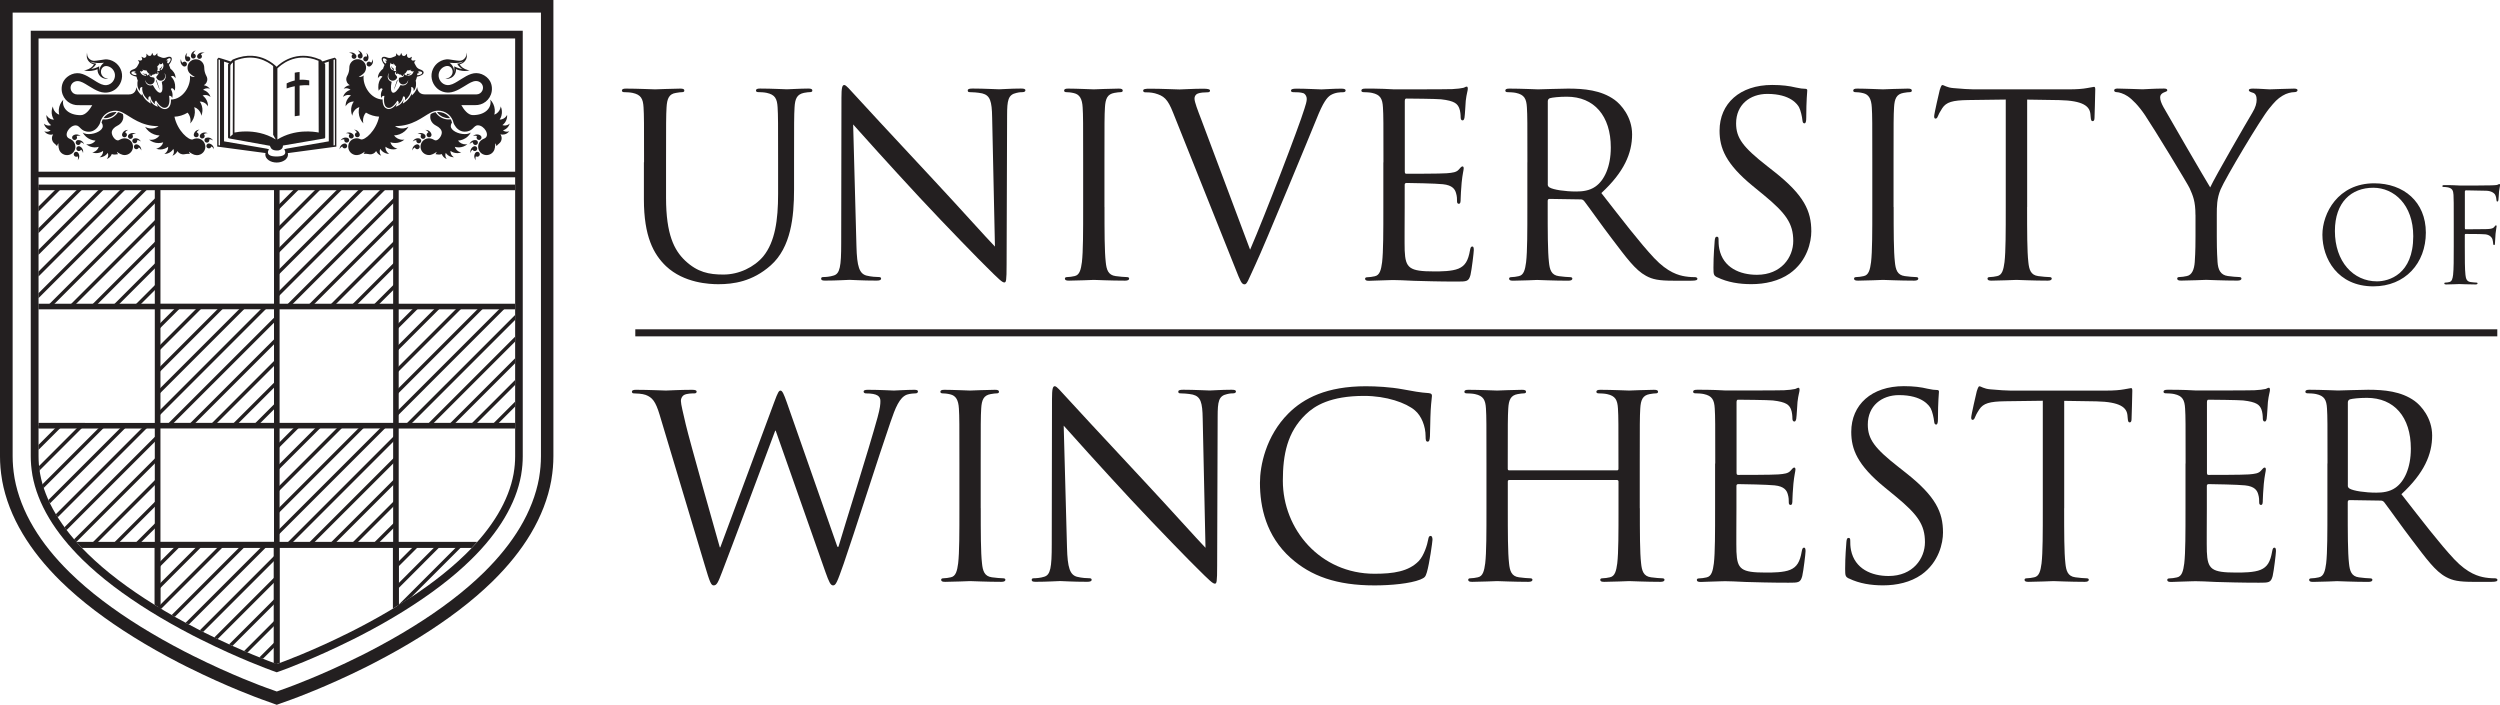 <?xml version="1.0" encoding="UTF-8"?>
<svg id="Layer_1" data-name="Layer 1" xmlns="http://www.w3.org/2000/svg" viewBox="0 0 500 140.98">
  <defs>
    <style>
      .cls-1 {
        fill: #231f20;
      }
    </style>
  </defs>
  <g>
    <g>
      <path class="cls-1" d="m474.84,36.66c5.91,0,10.33,3.73,10.33,9.86s-4.15,10.75-10.49,10.75c-7.2,0-10.2-5.6-10.2-10.33,0-4.26,3.1-10.28,10.36-10.28Zm.55,19.61c2.37,0,7.26-1.37,7.26-9.02,0-6.31-3.84-9.7-7.99-9.7-4.39,0-7.68,2.89-7.68,8.65,0,6.13,3.68,10.07,8.41,10.07Z"/>
      <path class="cls-1" d="m490.75,44.65c0-4.1,0-4.84-.05-5.68-.05-.89-.26-1.31-1.13-1.5-.21-.05-.66-.08-.89-.08-.11,0-.21-.05-.21-.16,0-.16.13-.21.42-.21.6,0,1.31,0,1.89.03l1.08.05c.53.03,5.86,0,6.47-.03.5-.03.92-.03,1.16-.11.16-.05.26-.16.37-.16s.16.11.16.24c0,.18-.13.5-.21,1.24-.03.26-.08,1.42-.13,1.74-.03.13-.08.29-.21.29s-.18-.13-.18-.32c0-.21-.08-.66-.24-1-.16-.34-.76-.81-1.79-.84l-4.05-.08c-.16,0-.24.08-.24.29v7.26c0,.16.03.24.18.24l3.36-.03c.45,0,.81,0,1.18-.03.63-.05.97-.13,1.21-.47.11-.13.18-.26.29-.26s.13.08.13.21c0,.16-.13.6-.21,1.47-.05.53-.11,1.58-.11,1.76,0,.24,0,.5-.18.5-.13,0-.18-.11-.18-.24-.03-.26-.05-.63-.16-.95-.13-.37-.55-.84-1.37-.95-.66-.08-3.52-.08-3.97-.08-.13,0-.18.05-.18.24v2.23c0,2.52,0,4.6.13,5.7.08.76.24,1.34,1.03,1.45.37.05.95.11,1.18.11.16,0,.21.08.21.16,0,.13-.13.21-.42.21-1.45,0-3.1-.08-3.23-.08s-1.79.08-2.58.08c-.29,0-.42-.05-.42-.21,0-.08.05-.16.21-.16.24,0,.55-.05.79-.11.53-.11.66-.68.76-1.45.13-1.1.13-3.18.13-5.7v-4.63Z"/>
    </g>
    <rect class="cls-1" x="127.06" y="65.86" width="372.4" height="1.41"/>
  </g>
  <g>
    <g>
      <g>
        <polygon class="cls-1" points="7.69 37.48 7.69 37.98 8.18 37.48 7.69 37.48"/>
        <polygon class="cls-1" points="11.52 37.48 7.69 41.32 7.69 42.31 12.52 37.48 11.52 37.48"/>
        <polygon class="cls-1" points="15.86 37.48 7.69 45.65 7.69 46.64 16.85 37.48 15.86 37.48"/>
        <polygon class="cls-1" points="20.19 37.48 7.69 49.99 7.69 50.98 21.18 37.48 20.19 37.48"/>
        <polygon class="cls-1" points="24.53 37.48 7.69 54.32 7.69 55.31 25.52 37.48 24.53 37.48"/>
        <polygon class="cls-1" points="28.86 37.48 7.69 58.65 7.69 59.64 29.85 37.48 28.86 37.48"/>
        <polygon class="cls-1" points="31.52 39.15 9.36 61.31 10.35 61.31 31.52 40.14 31.52 39.15"/>
        <polygon class="cls-1" points="31.52 43.49 13.69 61.31 14.68 61.31 31.52 44.48 31.52 43.49"/>
        <polygon class="cls-1" points="31.52 47.82 18.03 61.31 19.02 61.31 31.52 48.81 31.52 47.82"/>
        <polygon class="cls-1" points="31.52 52.15 22.36 61.31 23.35 61.31 31.52 53.14 31.52 52.15"/>
        <polygon class="cls-1" points="31.52 56.49 26.69 61.31 27.68 61.31 31.52 57.48 31.52 56.49"/>
        <polygon class="cls-1" points="31.52 60.82 31.03 61.31 31.52 61.31 31.52 60.82"/>
      </g>
      <g>
        <polygon class="cls-1" points="55.36 37.48 55.36 37.98 55.85 37.48 55.36 37.48"/>
        <polygon class="cls-1" points="59.19 37.48 55.36 41.32 55.36 42.31 60.19 37.48 59.19 37.48"/>
        <polygon class="cls-1" points="63.53 37.48 55.36 45.65 55.36 46.64 64.52 37.48 63.53 37.48"/>
        <polygon class="cls-1" points="67.86 37.48 55.36 49.99 55.36 50.98 68.85 37.48 67.86 37.48"/>
        <polygon class="cls-1" points="72.2 37.48 55.36 54.32 55.36 55.31 73.19 37.48 72.2 37.48"/>
        <polygon class="cls-1" points="76.53 37.48 55.36 58.65 55.36 59.64 77.52 37.48 76.53 37.48"/>
        <polygon class="cls-1" points="79.19 39.15 57.03 61.31 58.02 61.31 79.19 40.14 79.19 39.15"/>
        <polygon class="cls-1" points="79.19 43.49 61.36 61.31 62.35 61.31 79.19 44.48 79.19 43.49"/>
        <polygon class="cls-1" points="79.19 47.82 65.69 61.31 66.69 61.31 79.19 48.81 79.19 47.82"/>
        <polygon class="cls-1" points="79.19 52.15 70.03 61.31 71.02 61.31 79.19 53.14 79.19 52.15"/>
        <polygon class="cls-1" points="79.19 56.49 74.36 61.31 75.35 61.31 79.19 57.48 79.19 56.49"/>
        <polygon class="cls-1" points="79.19 60.82 78.7 61.31 79.19 61.31 79.19 60.82"/>
      </g>
      <g>
        <g>
          <polygon class="cls-1" points="31.52 61.31 31.52 61.81 32.02 61.31 31.52 61.31"/>
          <polygon class="cls-1" points="35.36 61.31 31.52 65.15 31.52 66.14 36.35 61.31 35.36 61.31"/>
          <polygon class="cls-1" points="39.69 61.31 31.52 69.49 31.52 70.48 40.68 61.31 39.69 61.31"/>
          <polygon class="cls-1" points="44.03 61.31 31.52 73.82 31.52 74.81 45.02 61.31 44.03 61.31"/>
          <polygon class="cls-1" points="48.36 61.31 31.52 78.15 31.52 79.14 49.35 61.31 48.36 61.31"/>
          <polygon class="cls-1" points="52.69 61.31 31.52 82.49 31.52 83.48 53.68 61.31 52.69 61.31"/>
          <polygon class="cls-1" points="55.36 62.99 33.19 85.15 34.18 85.15 55.36 63.98 55.36 62.99"/>
          <polygon class="cls-1" points="55.36 67.32 37.53 85.15 38.52 85.15 55.36 68.31 55.36 67.32"/>
          <polygon class="cls-1" points="55.36 71.65 41.86 85.15 42.85 85.15 55.36 72.64 55.36 71.65"/>
          <polygon class="cls-1" points="55.36 75.99 46.19 85.15 47.18 85.15 55.36 76.98 55.36 75.99"/>
          <polygon class="cls-1" points="55.36 80.32 50.53 85.15 51.52 85.15 55.36 81.31 55.36 80.32"/>
          <polygon class="cls-1" points="55.36 84.65 54.86 85.15 55.36 85.15 55.36 84.65"/>
        </g>
        <g>
          <polygon class="cls-1" points="79.19 61.31 79.19 61.81 79.69 61.31 79.19 61.31"/>
          <polygon class="cls-1" points="83.03 61.31 79.19 65.15 79.19 66.14 84.02 61.31 83.03 61.31"/>
          <polygon class="cls-1" points="87.36 61.31 79.19 69.49 79.19 70.48 88.35 61.31 87.36 61.31"/>
          <polygon class="cls-1" points="91.7 61.31 79.19 73.82 79.19 74.81 92.69 61.31 91.7 61.31"/>
          <polygon class="cls-1" points="96.03 61.31 79.19 78.15 79.19 79.14 97.02 61.31 96.03 61.31"/>
          <polygon class="cls-1" points="100.36 61.31 79.19 82.49 79.19 83.48 101.35 61.31 100.36 61.31"/>
          <polygon class="cls-1" points="103.03 62.99 80.86 85.15 81.85 85.15 103.03 63.98 103.03 62.99"/>
          <polygon class="cls-1" points="103.03 67.32 85.2 85.15 86.19 85.15 103.03 68.31 103.03 67.32"/>
          <polygon class="cls-1" points="103.03 71.65 89.53 85.15 90.52 85.15 103.03 72.64 103.03 71.65"/>
          <polygon class="cls-1" points="103.03 75.99 93.86 85.15 94.85 85.15 103.03 76.98 103.03 75.99"/>
          <polygon class="cls-1" points="103.03 80.32 98.2 85.15 99.19 85.15 103.03 81.31 103.03 80.32"/>
          <polygon class="cls-1" points="103.03 84.65 102.53 85.15 103.03 85.15 103.03 84.65"/>
        </g>
      </g>
      <polygon class="cls-1" points="79.19 108.98 79.19 109.48 79.69 108.98 79.19 108.98"/>
      <polygon class="cls-1" points="83.03 108.98 79.19 112.82 79.19 113.81 84.02 108.98 83.03 108.98"/>
      <polygon class="cls-1" points="87.36 108.98 79.19 117.16 79.19 118.15 88.35 108.98 87.36 108.98"/>
      <rect class="cls-1" x="7.69" y="85.15" width="0" height=".5"/>
      <rect class="cls-1" x="7.69" y="88.99" width="0" height=".99"/>
      <path class="cls-1" d="m7.69,93.32v.99l.21-.21c-.04-.29-.08-.59-.11-.88l-.1.1Z"/>
      <path class="cls-1" d="m7.69,97.66v.99l1.04-1.04c-.08-.25-.16-.5-.23-.76l-.81.81Z"/>
      <path class="cls-1" d="m13.69,108.98h.99l.59-.59c-.16-.18-.31-.35-.46-.53l-1.12,1.12Z"/>
      <path class="cls-1" d="m31.52,121.49v.99l.7-.7c-.21-.12-.41-.25-.62-.37l-.08.08Z"/>
      <polygon class="cls-1" points="55 132.68 54.86 132.82 55.36 132.82 55.36 132.81 55.36 132.81 55 132.68"/>
      <path class="cls-1" d="m79.19,121.49v.99l3.07-3.07c-.89.58-1.8,1.16-2.73,1.74l-.34.34Z"/>
      <polygon class="cls-1" points="7.69 85.15 7.69 85.65 8.18 85.15 7.69 85.15"/>
      <polygon class="cls-1" points="11.52 85.15 7.69 88.99 7.69 89.98 12.52 85.15 11.52 85.15"/>
      <path class="cls-1" d="m15.86,85.15l-8.07,8.07c.03.29.07.59.11.88l8.95-8.95h-.99Z"/>
      <path class="cls-1" d="m20.19,85.15l-11.7,11.7c.07.25.15.5.23.76l12.45-12.45h-.99Z"/>
      <path class="cls-1" d="m24.53,85.15l-14.86,14.86c.1.22.21.45.32.67l15.53-15.53h-.99Z"/>
      <path class="cls-1" d="m28.86,85.15l-17.7,17.7c.12.2.25.41.38.61l18.31-18.31h-.99Z"/>
      <path class="cls-1" d="m31.52,86.82l-18.63,18.63c.14.19.28.38.42.57l18.21-18.21v-.99Z"/>
      <path class="cls-1" d="m31.52,91.15l-16.71,16.71c.15.18.31.35.46.53l16.25-16.25v-.99Z"/>
      <polygon class="cls-1" points="31.52 95.49 18.03 108.98 19.02 108.98 31.52 96.48 31.52 95.49"/>
      <polygon class="cls-1" points="31.52 99.82 22.36 108.98 23.35 108.98 31.52 100.81 31.52 99.82"/>
      <polygon class="cls-1" points="31.52 104.16 26.69 108.98 27.68 108.98 31.52 105.15 31.52 104.16"/>
      <polygon class="cls-1" points="31.52 108.49 31.03 108.98 31.52 108.98 31.52 108.49"/>
      <polygon class="cls-1" points="55.36 85.15 55.36 85.65 55.85 85.15 55.36 85.15"/>
      <polygon class="cls-1" points="59.19 85.15 55.36 88.99 55.36 89.98 60.19 85.15 59.19 85.15"/>
      <polygon class="cls-1" points="63.53 85.15 55.36 93.32 55.36 94.31 64.52 85.15 63.53 85.15"/>
      <polygon class="cls-1" points="67.86 85.15 55.36 97.66 55.36 98.65 68.85 85.15 67.86 85.15"/>
      <polygon class="cls-1" points="72.2 85.15 55.36 101.99 55.36 102.98 73.19 85.15 72.2 85.15"/>
      <polygon class="cls-1" points="76.53 85.15 55.36 106.32 55.36 107.31 77.52 85.15 76.53 85.15"/>
      <polygon class="cls-1" points="58.02 108.98 79.19 87.81 79.19 86.82 57.03 108.98 58.02 108.98"/>
      <polygon class="cls-1" points="62.35 108.98 79.19 92.15 79.19 91.15 61.36 108.98 62.35 108.98"/>
      <polygon class="cls-1" points="66.69 108.98 79.19 96.48 79.19 95.49 65.69 108.98 66.69 108.98"/>
      <polygon class="cls-1" points="71.02 108.98 79.19 100.81 79.19 99.82 70.03 108.98 71.02 108.98"/>
      <polygon class="cls-1" points="75.35 108.98 79.19 105.15 79.19 104.16 74.36 108.98 75.35 108.98"/>
      <polygon class="cls-1" points="79.19 108.98 79.19 108.49 78.7 108.98 79.19 108.98"/>
      <polygon class="cls-1" points="32.02 108.98 31.52 108.98 31.52 109.48 32.02 108.98"/>
      <polygon class="cls-1" points="31.52 113.81 36.35 108.98 35.36 108.98 31.52 112.82 31.52 113.81"/>
      <polygon class="cls-1" points="31.52 117.16 31.52 118.15 40.68 108.98 39.69 108.98 31.52 117.16"/>
      <path class="cls-1" d="m44.03,108.98l-12.42,12.42c.2.12.41.25.62.37l12.8-12.8h-.99Z"/>
      <path class="cls-1" d="m48.36,108.98l-14.03,14.03c.21.12.42.24.63.36l14.39-14.39h-.99Z"/>
      <path class="cls-1" d="m52.69,108.98l-15.58,15.58c.21.12.43.23.65.35l15.93-15.93h-.99Z"/>
      <path class="cls-1" d="m55.36,110.66l-15.4,15.4c.22.11.44.22.66.33l14.74-14.74v-.99Z"/>
      <path class="cls-1" d="m55.36,114.99l-12.5,12.5c.23.11.45.22.67.32l11.83-11.83v-.99Z"/>
      <path class="cls-1" d="m55.36,119.32l-9.55,9.55c.23.1.46.21.68.31l8.87-8.87v-.99Z"/>
      <path class="cls-1" d="m55.36,123.66l-6.55,6.55c.24.1.47.2.69.3l5.85-5.85v-.99Z"/>
      <path class="cls-1" d="m55.36,127.99l-3.49,3.49c.25.1.49.19.71.28l2.78-2.78v-.99Z"/>
      <polygon class="cls-1" points="55 132.68 55.36 132.81 55.36 132.81 55.36 132.32 55 132.68"/>
      <path class="cls-1" d="m91.7,108.98l-12.16,12.16c.93-.58,1.85-1.16,2.73-1.74l10.42-10.42h-.99Z"/>
    </g>
    <polygon class="cls-1" points="103.03 36.99 103.03 36.92 79.75 36.92 78.63 36.92 55.92 36.92 54.8 36.92 32.08 36.92 30.96 36.92 7.69 36.92 7.69 36.99 103.03 36.99"/>
    <path class="cls-1" d="m7.69,38.04h23.27v22.71H7.69v1.12h23.27v22.71H7.69v1.12h23.27v22.67h-15.7c.36.4.73.81,1.11,1.21h14.54v11.39c.4.25.8.49,1.21.74v-12.13h22.62v23c.11.04.19.07.24.09l.37.13.37-.13s.13-.05.24-.09v-23h22.62v12.13c.41-.25.81-.49,1.21-.74v-11.39h14.54c.38-.4.76-.81,1.11-1.21h-15.7v-22.67h23.27v-1.12h-23.27v-22.71h23.27v-1.12h-23.27v-22.71h23.27v-1.05H7.69v1.05Zm48.23,0h22.71v22.71h-22.71v-22.71Zm0,23.83h22.71v22.71h-22.71v-22.71Zm0,23.83h22.71v22.67h-22.71v-22.67Zm-23.83-47.67h22.71v22.71h-22.71v-22.71Zm0,23.83h22.71v22.71h-22.71v-22.71Zm0,23.83h22.71v22.67h-22.71v-22.67Z"/>
    <rect class="cls-1" x="7.14" y="34.34" width="96.34" height="1.12"/>
    <g>
      <path class="cls-1" d="m41.55,26.66c-.47-.28-1.09-.2-1.47.22-.18.2-.16.51.04.7.2.18.51.16.7-.04.18-.2.16-.51-.04-.7,0,0,0,0,0,0,.22-.17.51-.23.77-.18Z"/>
      <path class="cls-1" d="m41.23,27.56c-.26.08-.4.36-.32.62.08.26.36.4.62.32.26-.08.4-.36.32-.62,0,0,0,0,0,0,.28-.04.56.05.76.23-.26-.48-.84-.72-1.38-.54Z"/>
      <path class="cls-1" d="m41.87,28.71c-.27-.06-.53.11-.58.38-.06.27.11.53.38.58.27.06.53-.11.58-.38,0,0,0,0,0,0,.26.11.46.32.54.58.01-.55-.37-1.04-.92-1.16Z"/>
      <path class="cls-1" d="m39.92,25.94c-.55-.01-1.04.37-1.16.92h0c-.06.27.11.53.38.58.27.06.53-.11.58-.38.06-.27-.11-.53-.38-.58,0,0,0,0,0,0,.11-.26.32-.46.58-.54Z"/>
      <path class="cls-1" d="m37.79,12.22c.24-.12.34-.42.22-.66-.12-.24-.42-.34-.66-.22,0,0,0,0,0,0-.08-.27-.03-.56.11-.78-.43.33-.58.94-.33,1.45.12.24.42.34.66.22Z"/>
      <path class="cls-1" d="m38.64,11.71c.27.01.5-.19.52-.47.01-.27-.19-.5-.47-.52,0,0,0,0,0,0,.07-.27.25-.5.49-.62-.54.07-.97.52-1,1.09-.01.27.19.5.47.52Z"/>
      <path class="cls-1" d="m39.63,11.69c.23.15.53.08.68-.14.15-.23.08-.53-.14-.68,0,0,0,0,0,0,.19-.2.47-.31.74-.29-.51-.21-1.1-.04-1.41.44-.15.23-.08.53.14.68Z"/>
      <path class="cls-1" d="m36.63,13.23h0c.23.15.53.08.68-.14.15-.23.08-.53-.14-.68-.23-.15-.53-.08-.68.14,0,0,0,0,0,0-.2-.19-.31-.47-.29-.74-.21.51-.04,1.1.44,1.41Z"/>
      <path class="cls-1" d="m27.22,26.81c-.45-.31-1.07-.27-1.48.12h0c-.19.19-.2.5,0,.7.19.19.5.2.7,0,.19-.19.2-.5,0-.7,0,0,0,0,0,0,.23-.16.52-.2.78-.13Z"/>
      <path class="cls-1" d="m27.08,28.64c.26-.07.42-.34.35-.6,0,0,0,0,0,0,.28-.02.55.09.74.28-.23-.5-.79-.77-1.34-.63-.26.07-.42.34-.35.6s.34.42.6.35Z"/>
      <path class="cls-1" d="m27.41,28.88c-.26-.07-.53.08-.61.34-.07.26.08.53.34.61.26.07.53-.08.61-.34,0,0,0,0,0,0,.25.12.43.35.5.61.05-.55-.3-1.06-.84-1.22Z"/>
      <path class="cls-1" d="m24.42,26.83h0c-.07.26.08.53.34.61.26.07.53-.08.61-.34.07-.26-.08-.53-.34-.61,0,0,0,0,0,0,.12-.25.35-.43.61-.5-.55-.05-1.06.3-1.22.84Z"/>
      <path class="cls-1" d="m15.59,28.01c-.27.02-.47.26-.45.54.02.27.26.47.54.45.27-.02.47-.26.45-.54,0,0,0,0,0,0,.28.03.53.17.69.4-.15-.53-.66-.89-1.22-.84Z"/>
      <path class="cls-1" d="m15.96,29.28c-.25-.11-.54,0-.65.24-.11.25,0,.54.24.65.25.11.54,0,.65-.24,0,0,0,0,0,0,.23.16.37.42.4.69.13-.53-.12-1.1-.64-1.34Z"/>
      <path class="cls-1" d="m14.96,30.45c-.22.16-.28.46-.12.69.16.22.46.28.69.12,0,0,0,0,0,0,.12.26.11.55,0,.79.38-.39.44-1.01.11-1.48-.16-.22-.46-.28-.69-.12Z"/>
      <path class="cls-1" d="m16.11,27.21c-.39-.38-1.01-.44-1.48-.11-.22.16-.28.46-.12.69.16.22.46.28.69.12.22-.16.28-.46.12-.69,0,0,0,0,0,0,.26-.12.55-.11.79,0Z"/>
      <path class="cls-1" d="m22.21,23.36c.33-.16.63-.38.87-.66.08-.09.16-.19.23-.29-.09,0-.17-.01-.26-.01-.39,0-.76.08-1.11.22-.34.14-.65.35-.91.61-.12.12-.24.26-.33.4.14.01.27.01.41,0,.39-.02.75-.12,1.1-.28Z"/>
      <path class="cls-1" d="m24.62,27.69c-.22.04-.42.11-.6.22-.11.06-.22.12-.33.16-.59.14-1.34-.86-1.34-1.56,0-.53.45-1.04,1.14-1.38.65-.32,1.17-.95,1.17-1.74,0-.2-.03-.4-.09-.58-.29-.18-.62-.31-.96-.38-.52.83-1.42,1.4-2.48,1.46-.2.01-.39,0-.58-.02-.05.08-.09.17-.12.26-.05.12-.09.24-.12.36.12.18.24.45.24.75,0,.83-1.45,1.58-2.79,1.58-.33,0-.64-.04-.88-.14-.12-.05-.23-.1-.34-.17.34.61.88,1.11,1.58,1.39.3.12.6.19.91.21.02.01.04.03.06.04-.36.45-.92.74-1.54.72-.11,0-.22-.02-.32-.04.45.39,1.03.63,1.67.65.3,0,.58-.03.85-.12-.15.48-.52.89-1.03,1.06-.09.03-.18.05-.27.06.47.18,1,.2,1.52.03.24-.08.46-.2.65-.34.02.43-.16.86-.52,1.15-.06.05-.13.09-.19.13.43,0,.86-.13,1.22-.42.17-.13.31-.29.42-.46.14.34.13.73-.08,1.07-.04.06-.07.11-.12.16.34-.12.65-.35.86-.69.06-.1.11-.2.15-.3.08.04.17.06.27.08.19.04.37.03.55,0,.15-.03.3-.05.44-.06-.19-.22-.25-.47-.25-.47,0,0,.55.45,1.18.61.2.05.42.06.64.02.91-.15,1.53-1.01,1.39-1.92-.15-.91-1.01-1.53-1.92-1.39Z"/>
      <path class="cls-1" d="m39.02,27.71c-.12.03-.24.07-.35.12h0s-.09.04-.13.06c-.79.21-3.05-1.72-3.65-4.55.85-.03,1.78-.29,2.64-.81.39.47.62,1.08.58,1.74,0,.14-.03.28-.06.42.53-.57.87-1.32.92-2.15.02-.37-.02-.74-.11-1.08,0,0,.02-.02.02-.03.61.22,1.11.72,1.31,1.38.03.12.06.23.07.35.26-.61.31-1.31.11-1.99-.09-.32-.24-.6-.42-.86.56-.01,1.12.24,1.48.72.06.08.12.17.16.26.03-.56-.13-1.13-.49-1.62-.17-.23-.37-.41-.58-.57.44-.17.96-.13,1.39.15.07.05.14.1.2.16-.14-.46-.43-.87-.86-1.15-.2-.13-.4-.22-.62-.28,0,0,0-.01,0-.02.3-.26.72-.37,1.14-.27.07.02.14.04.21.07-.25-.32-.6-.57-1.02-.67-.06-.01-.11-.02-.17-.03,0,0,0-.02,0-.03.45-.26.73-.77.66-1.32-.02-.18-.08-.36-.17-.51-.28-.51-.43-1.08-.43-1.66h0c0-.83-.59-1.55-1.43-1.67-.92-.13-1.77.5-1.9,1.42-.07.47.06.91.33,1.26h0c.43.51,1.12.82,1.12.82,0,0-.6.14-.99-.28.27,2-1.36,4.78-3.79,4.82,0,.09,0,.19,0,.29-.05,1.04-.5,1.42-.86,1.55-.12.04-.25.07-.37.07-.46,0-.92-.28-1.39-.82-.11-.13-.21-.27-.29-.38.01.04.03.08.04.09l.25.64s-1.28-.34-1.59-1.54c0,.1.02.18.02.18l.15.73s-1.29-.65-1.77-2.03l-.03.41s-.85-.7-1.06-1.67c-.06.55-.33,1.46-1.54,1.46h-5.08c-1.75,0-3.5,0-5.24,0-.53,0-.99-.3-1.2-.79-.31-.71.02-1.5.73-1.78.73-.29,1.45.08,2.09.45.6.35,1.18.74,1.79,1.07.64.35,1.33.65,2.07.68.91.04,1.82-.28,2.47-.92,1.01-.99,1.33-2.51.74-3.79-.26-.56-.67-1.05-1.19-1.39-.57-.38-1.34-.63-2.02-.53-.36.05-.72.11-1.08.16-.33.04-.67.11-.99.11-.62,0-1.17-.41-1.36-1h0c-.07-.25-.08-.63-.08-.63,0,0-.04.2-.05.55,0,.07,0,.15,0,.22h0s0,.02,0,.03c.02.17.06.33.12.48.15.36.43.66.77.85.17.1.36.16.55.21-.28.51-.87.94-1.62,1.14-.12.03-.25.06-.37.07.59.16,1.3.17,2.02-.01.24-.06.47-.14.69-.24-.02.26.02.52.11.76.2.55.66.98,1.24,1.12.13.03.27.05.4.05,0,0,0,0,0,0,.01,0,.03,0,.04,0,.03,0,.07,0,.1,0,.13-.01.25-.03.25-.03,0,0-.41-.05-.69-.17-.35-.17-.63-.49-.73-.87-.11-.4-.03-.85.25-1.15.12-.13.26-.23.43-.29.16-.06.32-.04.48-.04.41.07.79.26,1.07.56.28.3.47.68.52,1.08.13,1.03-.63,2.07-1.68,2.17-.73.07-1.4-.32-2.01-.68-.61-.36-1.19-.77-1.81-1.1-.63-.34-1.31-.63-2.04-.61-.74.01-1.46.31-2.03.78-.28.23-.51.5-.69.81-.46.81-.51,1.83-.19,2.69.28.76.85,1.41,1.57,1.77.32.16.66.27,1.02.32.31.04.63.03.95.03.51,0,1.03,0,1.54,0,.28,0,.56,0,.84,0-.51.9-1.33,2-2.32,2-2.38,0-3.63-1.33-3.53-2.72,0-.13.03-.26.07-.38-.5.51-.84,1.2-.91,1.97-.03.36,0,.71.08,1.04-.57-.21-1.04-.69-1.21-1.33-.03-.11-.05-.22-.06-.33-.25.56-.32,1.2-.15,1.84.08.3.2.57.36.81-.52,0-1.03-.25-1.35-.71-.05-.08-.1-.16-.14-.24-.04.52.09,1.05.41,1.51.15.21.33.39.53.54-.42.15-.89.1-1.28-.17-.07-.05-.13-.1-.18-.15.12.43.38.81.77,1.09.18.13.38.22.58.28-.29.24-.69.34-1.08.23-.07-.02-.13-.04-.19-.07.22.31.54.54.93.64.29.08.58.07.85,0-.16.22-.25.49-.25.78,0,.42.2.8.51,1.05.19.15.37.33.52.52.05-.34.27-.57.27-.57,0,0-.06.72.17,1.33.14.33.38.62.71.81.8.46,1.83.19,2.29-.61.46-.8.19-1.83-.61-2.29-.07-.04-.13-.07-.2-.1h0c-.08-.03-.15-.07-.22-.1-1.22-.59.04-2.63,1.31-2.63.94,0,.92,1.27,2.67,1.27.96,0,1.67-.72,2.03-1.36.05-.09.09-.18.13-.26.02-.06.05-.12.06-.17,0-.02,0-.04.01-.06.03-.1.05-.18.07-.24.02-.05.06-.14.09-.24.48-1.1,1.58-1.87,2.86-1.87.57,0,1.1.15,1.55.41,1.67.87,3.58,2.68,7.05,2.68.02,0,.04,0,.06,0-.65.47-1.51.61-2.32.31-.13-.05-.26-.11-.38-.18.39.67,1.01,1.22,1.79,1.51.36.14.74.21,1.11.22-.39.53-1.02.88-1.73.87-.12,0-.24-.01-.36-.03.51.42,1.16.68,1.87.68.33,0,.65-.05.95-.15-.15.54-.56,1-1.13,1.2-.1.03-.2.06-.29.08.53.19,1.12.21,1.69,0,.26-.09.5-.23.71-.39.03.48-.15.96-.55,1.29-.07.06-.14.11-.21.15.48,0,.96-.16,1.35-.49.18-.15.34-.33.45-.52.17.37.16.81-.07,1.19-.04.06-.08.12-.13.18.38-.14.72-.41.94-.78.03-.05.06-.1.08-.16.26.44.77.71,1.32.65.04,0,.07-.01.11-.02h0c.35-.07.71-.1,1.07-.07-.16-.22-.21-.44-.21-.44,0,0,.47.4,1.03.6.02,0,.04.01.06.02h0c.28.09.59.11.9.04.9-.21,1.47-1.1,1.26-2.01s-1.1-1.47-2.01-1.26Zm-19.12-13.28c-.09-.38-.07-1.03-.06-1.17,0,0-.52.36-1.66.57.11-.02.42-.27.68-.53.26-.27.39-.56.39-.56-.87-.09-1.19-.45-1.19-.45,1.03.51,2.75.25,2.75.25,0,0-1.06.68-.92,1.9Z"/>
      <g>
        <path class="cls-1" d="m31.21,15.97c0,.06,0,.12,0,.18.38,1.01.72,1.88.75,1.87.03,0-.27-.9-.63-1.91-.04-.04-.08-.09-.12-.13Z"/>
        <path class="cls-1" d="m35.11,15.64c.03-.91-.58-1.56-1.04-1.91-.03-.1-.06-.19-.09-.29-.06-.16-.13-.31-.2-.46.51-.61.72-1.23.47-1.5-.17-.19-.54-.18-.96,0-.36.15-.76.14-1.11-.03-.17-.08-.34-.15-.51-.2-.12-.04-.2-.14-.2-.26v-.36s-.33.36-.33.36c-.07.08-.17.12-.28.12-.02,0-.04,0-.05,0-.08,0-.16-.06-.19-.13l-.17-.42-.17.42c-.04.1-.13.17-.24.19-.02,0-.04,0-.06.01-.14.03-.29-.02-.39-.13l-.3-.33v.44c-.02.15-.1.28-.23.35-.02.01-.04.02-.06.03-.09.05-.21.05-.31,0l-.4-.21.14.43c.03.08,0,.17-.06.22-.01.01-.03.02-.04.04-.08.07-.18.11-.29.09l-.48-.07.22.28c.08.1.08.23.01.33-.1.15-.19.31-.26.48-.16.35-.46.62-.83.73-.44.14-.73.36-.74.62-.01.37.55.71,1.33.85.03.16.08.32.14.48.04.1.07.19.12.28-.12.56-.18,1.45.43,2.13,0,0-.17-.87.49-.81,0,0-.34,1.38,1.23,2.65,0,0-.2-.96.39-.76,0,0,.06.95.96,1.57,0,0-.31-.48.17-.76,0,0,.97,1.78,1.98,1.41,1.01-.37.61-2.35.61-2.35.55-.09.62.47.62.47.29-1.05-.27-1.82-.27-1.82.33-.53.79.33.79.33.4-1.98-.76-2.82-.76-2.82.48-.47.9.31.9.31Zm-8.18-.63c-.4-.07-.7-.29-.66-.49.04-.2.39-.3.79-.23.04,0,.08.01.11.02l-.17.02.13.04-.33.08h.32s-.36.19-.36.19l.4-.09-.24.22.3-.16-.07.12.1-.06c0,.12.01.24.03.35-.11,0-.22,0-.35-.02Zm4.56-.92s.02-.05.02-.08c.02-.07.03-.15.03-.24,0-.1-.01-.21-.04-.32,0-.04-.02-.09-.03-.13l-.02-.06.05-.04c.11-.07.2-.16.25-.25l.26-.4-.07.34s.08-.05.12-.07c.03-.01.05-.02.08-.03h.03s.03,0,.03,0c.01,0,.02,0,.03.01.02,0,.03,0,.05,0,.02,0,.03,0,.05-.01,0,0,.01,0,.02,0,.02,0,.03-.02.05-.03,0,0,0,0,.01-.01.01-.01.02-.03.03-.05l.07-.19.09.19s.03.06.04.09c0,0,0,0,0,.01h0c.14.41,0,.86-.33,1.14-.04.03-.08.06-.12.09l-.1-.14c.23-.2.36-.48.35-.77-.08.27-.27.5-.54.63,0,.07.02.13.04.19h0s0,.02,0,.03c0,.02.01.04.02.06l.04.09-.09.03c-.12.04-.24.05-.37.05h-.12s.05-.12.05-.12Zm-3.41.39h0s0-.01,0-.01c-.01-.03-.02-.06-.03-.09l-.05-.2.18.1s.03.02.05.02c0,0,.01,0,.02,0,.02,0,.04,0,.06,0,0,0,.01,0,.02,0,.02,0,.03-.01.05-.02.01-.01.03-.02.04-.04,0,0,.01-.02.02-.03l.02-.03h.03s.05-.03.08-.04c.04-.01.09-.02.13-.02l-.27-.21.45.14c.1.03.22.04.35.03h.06s.03.05.03.05c.02.04.04.08.06.12.05.1.11.19.18.27.06.07.12.13.18.17.02.02.05.03.07.04l.11.06-.09.08c-.09.08-.2.15-.31.2l-.09.04-.03-.09s-.01-.04-.02-.06c0,0,0-.02-.01-.03h0c-.03-.06-.06-.12-.09-.18-.29.07-.59.02-.82-.14.18.22.45.36.76.36v.17s-.09,0-.14,0c-.43,0-.82-.26-.98-.66Zm4.96,1.3c-.12.26-.34.45-.61.55-.02,0-.05.02-.08.02.25,1.15.18,2.04-.22,2.18-.4.15-1.03-.49-1.57-1.53-.02.01-.05.02-.07.03-.12.04-.25.07-.37.07-.44,0-.84-.26-1-.69,0,0,0-.02,0-.02,0,0,0,0,0,0-.07-.17-.09-.37-.09-.37,0,0,.09.2.16.33.22.44.72.66,1.15.5.45-.16.69-.68.55-1.18,0,0,0,0,0-.01-.05-.15-.27-.2-.44-.21,0,0-.02,0-.03,0h-.01c-.28-.03-.48-.15-.5-.32,0-.06,0-.12.04-.18l.08-.13v.15s0,.02,0,.04c.02.12.13.21.28.23,0-.03,0-.07.01-.1.05-.17.26-.27.5-.24.17-.18.39-.23.54-.14.03.02.05.04.07.07.1-.11.13-.25.07-.36,0-.01-.01-.02-.02-.03l-.1-.12.14.05c.07.02.12.06.15.12.09.15.02.36-.18.57,0,0,0,0,0,0,0,0-.01.01-.02.02-.12.12-.26.3-.2.45,0,0,0,0,0,.01.21.47.72.71,1.17.55.44-.16.68-.64.56-1.12-.04-.14-.11-.36-.11-.36,0,0,.12.16.19.33,0,.01,0,.02.01.03,0,0,0,.01,0,.02,0,0,0,.02,0,.03,0,0,0,0,0,.01.01.03.02.06.02.09.05.22.02.46-.08.67Zm.56-3.06c-.06-.1-.13-.2-.21-.29h.12s-.13-.06-.13-.06l.33-.08h-.32s.36-.19.36-.19l-.4.08.25-.21-.31.15.08-.11-.14.09s.04-.06.07-.09c.26-.31.6-.46.76-.33.15.13.07.49-.2.8-.08.09-.17.17-.25.24Z"/>
      </g>
    </g>
    <g>
      <path class="cls-1" d="m69.16,26.66c.47-.28,1.09-.2,1.47.22.18.2.16.51-.04.7-.2.18-.51.16-.7-.04-.18-.2-.16-.51.04-.7,0,0,0,0,0,0-.22-.17-.51-.23-.77-.18Z"/>
      <path class="cls-1" d="m69.49,27.56c.26.08.4.36.32.62-.08.26-.36.4-.62.32-.26-.08-.4-.36-.32-.62,0,0,0,0,0,0-.28-.04-.56.05-.76.23.26-.48.84-.72,1.38-.54Z"/>
      <path class="cls-1" d="m68.84,28.71c.27-.06.53.11.58.38.06.27-.11.53-.38.58-.27.06-.53-.11-.58-.38,0,0,0,0,0,0-.26.11-.46.32-.54.58-.01-.55.37-1.04.92-1.16Z"/>
      <path class="cls-1" d="m70.79,25.94c.55-.01,1.04.37,1.16.92h0c.06.27-.11.53-.38.58-.27.06-.53-.11-.58-.38-.06-.27.11-.53.38-.58,0,0,0,0,0,0-.11-.26-.32-.46-.58-.54Z"/>
      <path class="cls-1" d="m72.92,12.22c-.24-.12-.34-.42-.22-.66.12-.24.42-.34.66-.22,0,0,0,0,0,0,.08-.27.03-.56-.11-.78.43.33.58.94.33,1.45-.12.24-.42.34-.66.22Z"/>
      <path class="cls-1" d="m72.07,11.71c-.27.01-.5-.19-.52-.47-.01-.27.19-.5.47-.52,0,0,0,0,0,0-.07-.27-.25-.5-.49-.62.54.07.97.52,1,1.09.01.27-.19.5-.47.52Z"/>
      <path class="cls-1" d="m71.08,11.69c-.23.15-.53.08-.68-.14-.15-.23-.08-.53.14-.68,0,0,0,0,0,0-.19-.2-.47-.31-.74-.29.51-.21,1.1-.04,1.41.44.15.23.08.53-.14.68Z"/>
      <path class="cls-1" d="m74.08,13.23h0c-.23.15-.53.08-.68-.14-.15-.23-.08-.53.14-.68.23-.15.53-.08.68.14,0,0,0,0,0,0,.2-.19.31-.47.29-.74.21.51.04,1.1-.44,1.41Z"/>
      <path class="cls-1" d="m83.49,26.81c.45-.31,1.07-.27,1.48.12h0c.19.19.2.5,0,.7-.19.19-.5.2-.7,0-.19-.19-.2-.5,0-.7,0,0,0,0,0,0-.23-.16-.52-.2-.78-.13Z"/>
      <path class="cls-1" d="m83.63,28.64c-.26-.07-.42-.34-.35-.6,0,0,0,0,0,0-.28-.02-.55.09-.74.28.23-.5.79-.77,1.34-.63.26.07.42.34.35.6s-.34.42-.6.35Z"/>
      <path class="cls-1" d="m83.31,28.88c.26-.07.53.08.61.34.07.26-.08.53-.34.61-.26.07-.53-.08-.61-.34,0,0,0,0,0,0-.25.12-.43.35-.5.61-.05-.55.3-1.06.84-1.22Z"/>
      <path class="cls-1" d="m86.29,26.83h0c.07.26-.08.53-.34.61-.26.07-.53-.08-.61-.34-.07-.26.08-.53.34-.61,0,0,0,0,0,0-.12-.25-.35-.43-.61-.5.55-.05,1.06.3,1.22.84Z"/>
      <path class="cls-1" d="m95.13,28.01c.27.02.47.26.45.54-.02.27-.26.47-.54.45-.27-.02-.47-.26-.45-.54,0,0,0,0,0,0-.28.03-.53.17-.69.4.15-.53.66-.89,1.22-.84Z"/>
      <path class="cls-1" d="m94.75,29.28c.25-.11.54,0,.65.24.11.25,0,.54-.24.65-.25.11-.54,0-.65-.24,0,0,0,0,0,0-.23.16-.37.42-.4.69-.13-.53.12-1.1.64-1.34Z"/>
      <path class="cls-1" d="m95.75,30.45c.22.16.28.46.12.69-.16.22-.46.28-.69.12,0,0,0,0,0,0-.12.26-.11.55,0,.79-.38-.39-.44-1.01-.11-1.48.16-.22.46-.28.69-.12Z"/>
      <path class="cls-1" d="m94.61,27.21c.39-.38,1.01-.44,1.48-.11.22.16.28.46.12.69-.16.22-.46.28-.69.12-.22-.16-.28-.46-.12-.69,0,0,0,0,0,0-.26-.12-.55-.11-.79,0Z"/>
      <path class="cls-1" d="m88.5,23.36c-.33-.16-.63-.38-.87-.66-.08-.09-.16-.19-.23-.29.09,0,.17-.01.26-.01.39,0,.76.08,1.11.22.34.14.65.35.91.61.12.12.24.26.33.4-.14.01-.27.01-.41,0-.39-.02-.75-.12-1.1-.28Z"/>
      <path class="cls-1" d="m86.09,27.69c.22.04.42.11.6.22.11.06.22.12.33.16.59.14,1.34-.86,1.34-1.56,0-.53-.45-1.04-1.14-1.38-.65-.32-1.17-.95-1.17-1.74,0-.2.03-.4.09-.58.29-.18.62-.31.96-.38.52.83,1.42,1.4,2.48,1.46.2.01.39,0,.58-.02.05.08.09.17.12.26.05.12.09.24.12.36-.12.18-.24.45-.24.75,0,.83,1.45,1.58,2.79,1.58.33,0,.64-.04.88-.14.12-.05.23-.1.34-.17-.34.61-.88,1.11-1.58,1.39-.3.12-.6.19-.91.21-.02.01-.04.03-.06.04.36.45.92.74,1.54.72.11,0,.22-.02.32-.04-.45.39-1.03.63-1.67.65-.3,0-.58-.03-.85-.12.15.48.52.89,1.03,1.06.09.03.18.05.27.06-.47.18-1,.2-1.52.03-.24-.08-.46-.2-.65-.34-.02.43.16.86.52,1.15.06.05.13.09.19.13-.43,0-.86-.13-1.22-.42-.17-.13-.31-.29-.42-.46-.14.34-.13.73.08,1.07.04.06.07.11.12.16-.34-.12-.65-.35-.86-.69-.06-.1-.11-.2-.15-.3-.08.04-.17.06-.27.08-.19.04-.37.03-.55,0-.15-.03-.3-.05-.44-.06.19-.22.25-.47.25-.47,0,0-.55.45-1.18.61-.2.05-.42.06-.64.02-.91-.15-1.53-1.01-1.39-1.92.15-.91,1.01-1.53,1.92-1.39Z"/>
      <path class="cls-1" d="m69.69,28.97c-.21.9.36,1.8,1.26,2.01.31.07.62.05.9-.04h0s.04-.01.06-.02c.56-.2,1.03-.6,1.03-.6,0,0-.05.23-.21.44.36-.03.72,0,1.07.07h0s.07.01.11.02c.54.07,1.05-.2,1.32-.65.02.05.05.11.08.16.22.38.56.64.94.78-.05-.06-.09-.12-.13-.18-.22-.38-.23-.82-.07-1.19.12.19.27.37.45.52.4.33.88.49,1.35.49-.07-.04-.14-.09-.21-.15-.4-.33-.58-.81-.55-1.29.21.16.45.3.71.39.57.2,1.16.19,1.69,0-.1-.02-.2-.04-.29-.08-.57-.2-.97-.66-1.13-1.2.3.1.62.15.95.15.71,0,1.36-.26,1.87-.68-.12.02-.24.03-.36.03-.71,0-1.34-.34-1.73-.87.37-.01.74-.08,1.11-.22.78-.29,1.4-.84,1.79-1.51-.12.07-.25.13-.38.18-.81.3-1.67.16-2.32-.31.02,0,.04,0,.06,0,3.47,0,5.38-1.81,7.05-2.68.46-.26.99-.41,1.55-.41,1.28,0,2.38.77,2.86,1.87.04.1.08.19.09.24.02.06.04.14.07.24,0,.02.01.04.01.06.02.05.04.11.06.17.03.08.07.17.13.26.35.64,1.06,1.36,2.03,1.36,1.76,0,1.73-1.27,2.67-1.27,1.27,0,2.54,2.05,1.31,2.63-.07.04-.15.07-.22.1h0c-.07.03-.13.06-.2.1-.8.46-1.08,1.49-.61,2.29.46.8,1.49,1.08,2.29.61.33-.19.57-.48.71-.81.23-.61.17-1.33.17-1.33,0,0,.21.24.27.57.15-.19.32-.37.52-.52.31-.24.51-.62.51-1.05,0-.29-.09-.56-.25-.78.27.07.56.07.85,0,.39-.1.71-.34.93-.64-.06.03-.12.05-.19.07-.39.1-.79,0-1.08-.23.2-.06.4-.15.58-.28.39-.27.65-.66.77-1.09-.06.06-.12.11-.18.15-.39.27-.87.32-1.28.17.2-.15.38-.33.53-.54.32-.46.45-.99.41-1.51-.04.08-.09.17-.14.24-.32.46-.83.7-1.35.71.16-.24.29-.51.36-.81.17-.64.1-1.28-.15-1.84-.01.11-.03.22-.06.33-.17.64-.63,1.11-1.21,1.33.08-.33.11-.68.08-1.04-.07-.77-.4-1.46-.91-1.97.03.12.06.25.07.38.1,1.39-1.15,2.72-3.53,2.72-.99,0-1.81-1.1-2.32-2,.28,0,.56,0,.84,0,.51,0,1.03,0,1.54,0,.32,0,.63.01.95-.03.35-.05.7-.16,1.02-.32.73-.37,1.29-1.01,1.57-1.77.32-.86.27-1.88-.19-2.69-.18-.31-.41-.58-.69-.81-.57-.47-1.28-.77-2.03-.78-.72-.01-1.41.27-2.04.61-.62.34-1.2.74-1.81,1.1-.6.36-1.28.75-2.01.68-1.05-.1-1.81-1.14-1.68-2.17.05-.4.24-.79.52-1.08.29-.3.67-.5,1.07-.56.16,0,.31-.02.48.04.16.06.31.16.43.29.28.31.36.76.25,1.15-.11.38-.38.69-.73.87-.28.12-.69.17-.69.17,0,0,.13.02.25.03.03,0,.07,0,.1,0,.02,0,.03,0,.04,0,0,0,0,0,0,0,.13,0,.27-.01.4-.05.57-.14,1.04-.57,1.24-1.12.09-.25.12-.5.11-.76.22.1.45.18.69.24.72.19,1.43.18,2.02.01-.12-.02-.24-.04-.37-.07-.75-.19-1.34-.63-1.62-1.14.19-.05.38-.11.55-.21.34-.19.61-.49.77-.85.06-.15.11-.32.12-.48,0-.01,0-.02,0-.03h0c0-.07,0-.15,0-.22,0-.35-.05-.55-.05-.55,0,0-.01.38-.08.63h0c-.19.59-.74,1.01-1.36,1-.33,0-.67-.07-.99-.11-.36-.05-.72-.11-1.08-.16-.69-.1-1.46.16-2.02.53-.52.34-.93.83-1.19,1.39-.59,1.27-.28,2.8.74,3.79.65.64,1.56.96,2.47.92.73-.04,1.43-.34,2.07-.68.61-.33,1.19-.72,1.79-1.07.64-.37,1.35-.74,2.09-.45.71.29,1.04,1.08.73,1.78-.22.49-.67.79-1.2.79-1.75,0-3.5,0-5.24,0h-5.08c-1.21,0-1.48-.91-1.54-1.46-.21.97-1.06,1.67-1.06,1.67l-.03-.41c-.48,1.39-1.77,2.03-1.77,2.03l.15-.73s.02-.08.02-.18c-.31,1.2-1.59,1.54-1.59,1.54l.25-.64s.03-.05.04-.09c-.08.12-.18.25-.29.38-.47.55-.93.82-1.39.82-.13,0-.25-.02-.37-.07-.36-.13-.81-.51-.86-1.55,0-.1,0-.2,0-.29-2.42-.05-4.06-2.83-3.79-4.82-.39.42-.99.28-.99.28,0,0,.69-.31,1.12-.82h0c.26-.34.4-.79.33-1.26-.13-.92-.98-1.55-1.9-1.42-.84.12-1.44.85-1.43,1.67h0c0,.58-.14,1.15-.43,1.66-.09.15-.15.32-.17.51-.07.55.21,1.06.66,1.32,0,0,0,.02,0,.03-.06,0-.11.02-.17.03-.42.1-.78.34-1.02.67.07-.03.14-.05.21-.07.42-.1.83.02,1.14.27,0,0,0,.01,0,.02-.21.06-.42.15-.62.28-.43.28-.72.69-.86,1.15.06-.06.13-.11.2-.16.43-.28.95-.32,1.39-.15-.22.15-.42.34-.58.57-.36.48-.52,1.06-.49,1.62.05-.09.1-.18.16-.26.36-.48.92-.73,1.48-.72-.18.26-.32.54-.42.86-.2.68-.15,1.38.11,1.99.01-.12.04-.23.07-.35.2-.67.7-1.16,1.31-1.38,0,0,.02.02.02.03-.09.34-.13.71-.11,1.08.05.84.39,1.58.92,2.15-.03-.13-.05-.27-.06-.42-.04-.66.18-1.28.58-1.74.86.52,1.79.78,2.64.81-.6,2.84-2.86,4.76-3.65,4.55-.04-.02-.09-.04-.13-.06h0c-.11-.05-.23-.09-.35-.12-.9-.21-1.8.36-2.01,1.26Zm20.2-16.43s1.72.26,2.75-.25c0,0-.32.36-1.19.45,0,0,.13.3.39.56.26.27.57.51.68.53-1.14-.21-1.66-.57-1.66-.57.01.14.03.79-.06,1.17.14-1.22-.92-1.9-.92-1.9Z"/>
      <g>
        <path class="cls-1" d="m79.51,15.97c0,.06,0,.12,0,.18-.38,1.01-.72,1.88-.75,1.87-.03,0,.27-.9.63-1.91.04-.04.08-.09.12-.13Z"/>
        <path class="cls-1" d="m76.5,15.34s-1.15.84-.76,2.82c0,0,.46-.86.79-.33,0,0-.56.77-.27,1.82,0,0,.07-.57.62-.47,0,0-.4,1.98.61,2.35,1.01.37,1.98-1.41,1.98-1.41.48.28.17.76.17.76.9-.62.96-1.57.96-1.57.59-.2.39.76.39.76,1.58-1.27,1.23-2.65,1.23-2.65.67-.05.49.81.49.81.61-.68.55-1.57.43-2.13.04-.09.08-.19.12-.28.06-.16.1-.32.14-.48.78-.14,1.34-.47,1.33-.85,0-.26-.3-.48-.74-.62-.37-.12-.67-.38-.83-.73-.08-.17-.16-.33-.26-.48-.07-.1-.06-.23.01-.33l.22-.28-.48.07c-.11.02-.21-.02-.29-.09-.01-.01-.03-.02-.04-.04-.06-.06-.08-.14-.06-.22l.14-.43-.4.21c-.1.05-.21.05-.31,0-.02-.01-.04-.02-.06-.03-.13-.07-.21-.2-.22-.35v-.44s-.31.33-.31.33c-.1.11-.25.16-.39.13-.02,0-.04,0-.06-.01-.11-.02-.2-.09-.24-.19l-.17-.42-.17.42c-.03.08-.1.13-.19.13-.02,0-.04,0-.05,0-.11,0-.21-.04-.28-.12l-.32-.36v.36c-.02.12-.1.23-.21.26-.18.05-.35.12-.51.2-.35.17-.75.18-1.11.03-.43-.18-.79-.19-.96,0-.25.28-.04.89.47,1.5-.08.15-.15.3-.2.46-.04.1-.07.19-.09.29-.45.35-1.07.99-1.04,1.91,0,0,.42-.77.9-.31Zm6.93-.3c.01-.12.02-.24.03-.35l.1.06-.07-.12.3.16-.24-.22.4.09-.36-.19h.32s-.33-.09-.33-.09l.13-.04-.17-.02s.07-.02.11-.02c.4-.07.76.03.79.23.04.2-.26.42-.66.49-.12.02-.24.03-.35.02Zm-4.17-.82h-.12c-.12,0-.25,0-.37-.05l-.09-.03.04-.09s.02-.04.02-.06c0,0,0-.02,0-.03h0c.02-.07.04-.13.04-.2-.26-.13-.46-.37-.54-.63,0,.28.12.56.35.77l-.1.14s-.08-.06-.12-.09c-.33-.28-.47-.73-.33-1.13h0s0-.01,0-.01c.01-.03.02-.06.04-.09l.09-.19.07.19s.02.03.03.05c0,0,0,0,.01.01.01.01.03.02.05.03,0,0,.01,0,.02,0,.02,0,.03,0,.05.01.02,0,.03,0,.05,0,.01,0,.02,0,.03-.01h.03s.03,0,.03,0c.03,0,.05.02.08.03.04.02.08.04.12.07l-.07-.34.26.4c.06.09.14.17.25.25l.05.04-.02.06s-.02.09-.03.13c-.02.11-.04.22-.04.32,0,.09,0,.17.03.24,0,.03.02.05.02.08l.05.11Zm2.39.93s-.1,0-.15,0v-.17c.32,0,.59-.14.77-.36-.23.15-.53.21-.82.14-.04.06-.07.11-.09.18h0s0,.02-.01.03c0,.02-.01.04-.02.06l-.03.09-.09-.04c-.12-.05-.22-.12-.31-.2l-.09-.08.11-.06s.04-.03.07-.04c.06-.04.12-.1.18-.17.07-.08.13-.17.18-.27.02-.04.04-.08.06-.12l.03-.06h.06c.13.02.25.01.35-.02l.45-.14-.27.21s.09.01.13.02c.03,0,.05.02.08.02h.03s.02.04.02.04c0,.01.01.02.02.03.01.01.02.03.04.04.01,0,.03.02.05.02,0,0,.01,0,.02,0,.02,0,.04,0,.06,0,0,0,.01,0,.02,0,.02,0,.04,0,.05-.02l.18-.1-.05.2s-.02.06-.03.09c0,0,0,0,0,.01h0c-.15.41-.54.66-.98.66Zm-4.07-.03s.01-.05.02-.09c0,0,0,0,0-.01,0,0,0-.02,0-.03,0,0,0-.01,0-.02,0-.01,0-.02.01-.03.07-.17.19-.33.19-.33,0,0-.07.21-.11.36-.12.48.13.97.56,1.12.45.16.97-.08,1.17-.55,0,0,0,0,0-.01.05-.15-.08-.33-.2-.45,0,0-.01-.01-.02-.02,0,0,0,0,0,0-.2-.2-.27-.42-.18-.57.03-.05.08-.09.15-.12l.14-.05-.1.12s-.02.02-.02.03c-.06.1-.03.25.07.36.02-.03.04-.05.07-.07.15-.1.37-.04.54.14.24-.03.45.07.5.24,0,.03.01.06.01.1.15-.02.26-.11.28-.23,0-.01,0-.02,0-.04v-.15s.07.13.07.13c.04.06.05.12.04.18-.03.17-.22.29-.5.32h-.01s-.02,0-.03,0c-.17.01-.39.06-.44.21,0,0,0,0,0,.01-.15.49.09,1.01.55,1.18.44.16.93-.06,1.15-.5.07-.13.16-.33.16-.33,0,0-.02.2-.09.37,0,0,0,0,0,0,0,0,0,.02,0,.02-.16.43-.56.69-1,.69-.12,0-.25-.02-.37-.07-.03,0-.05-.02-.07-.03-.55,1.04-1.17,1.68-1.57,1.53-.4-.15-.47-1.04-.22-2.18-.03,0-.05-.02-.08-.02-.27-.1-.49-.29-.61-.55-.1-.21-.13-.45-.08-.67Zm-.74-2.62c-.26-.31-.35-.67-.2-.8.15-.13.49.02.76.33.02.03.05.06.07.09l-.14-.09.08.11-.31-.15.25.21-.4-.08.36.18h-.32s.33.09.33.09l-.13.04h.12c-.07.11-.14.2-.21.3-.09-.06-.17-.14-.25-.24Z"/>
      </g>
    </g>
    <path class="cls-1" d="m103.03,7.69v83.57c0,1.09-.09,2.2-.28,3.3l-.03.2c-.97,5.35-4.22,10.8-9.56,16.04-1.81,1.77-3.84,3.51-6.06,5.2-4.44,3.38-9.71,6.64-15.7,9.73-.56.29-1.09.56-1.6.81h-.01s-.05.03-.05.03c-7.41,3.7-13.35,5.87-14,6.1l-.37.13-.37-.13c-.65-.23-6.59-2.4-14-6.1l-.05-.03h-.01c-.52-.27-1.04-.53-1.6-.82-5.99-3.09-11.26-6.36-15.7-9.73-2.23-1.69-4.26-3.44-6.06-5.2-5.34-5.23-8.59-10.68-9.56-16.04l-.03-.2c-.19-1.1-.28-2.21-.28-3.3V7.69h95.34m1.54-1.54H6.15v85.11c0,1.18.1,2.37.3,3.56l.03.2h0s0,.02,0,.02c.26,1.43.67,2.88,1.23,4.31.55,1.42,1.26,2.85,2.1,4.26.83,1.4,1.82,2.81,2.93,4.19,1.11,1.37,2.36,2.75,3.73,4.1h0s0,0,0,0c1.84,1.8,3.93,3.6,6.21,5.33,4.5,3.42,9.85,6.74,15.92,9.88h0s0,0,0,0c.51.26,1.02.52,1.62.82h.01s.02.01.02.01h.02s.04.03.04.03c7.48,3.74,13.49,5.93,14.15,6.17l.37.13.52.19.52-.19.37-.13c.66-.24,6.68-2.43,14.15-6.17l.04-.02h.02s.02-.02.02-.02h.01s0,0,0,0c.6-.3,1.11-.56,1.62-.82h0s0,0,0,0c6.07-3.13,11.42-6.46,15.92-9.88,2.28-1.73,4.37-3.52,6.21-5.33h0s0,0,0,0c1.37-1.34,2.63-2.72,3.73-4.1,1.11-1.38,2.1-2.79,2.93-4.19.84-1.41,1.55-2.85,2.1-4.26.56-1.43.97-2.89,1.23-4.31h0s0-.02,0-.02l.03-.2c.2-1.18.3-2.38.3-3.56V6.15h0Z"/>
    <path class="cls-1" d="m108.19,2.52v88.74c0,1.38-.12,2.78-.35,4.16l-.04.23v.03c-.6,3.27-1.87,6.57-3.79,9.79-1.83,3.07-4.27,6.1-7.24,9.02h0c-1.95,1.91-4.15,3.8-6.55,5.62-4.66,3.55-10.2,6.98-16.45,10.21h0c-.52.27-1.04.53-1.64.84l-.07.03-.07.03c-7.65,3.82-13.83,6.07-14.51,6.32l-2.12.76-2.12-.76c-.68-.24-6.86-2.5-14.51-6.32l-.07-.03-.07-.04c-.6-.3-1.12-.57-1.64-.83h0c-6.25-3.23-11.79-6.67-16.45-10.21-2.4-1.82-4.6-3.71-6.55-5.62h0c-2.98-2.92-5.41-5.95-7.24-9.02-1.92-3.22-3.19-6.51-3.79-9.79v-.03s-.04-.23-.04-.23c-.23-1.38-.35-2.78-.35-4.16V2.52h105.67m2.52-2.52H0v91.26c0,1.52.13,3.06.39,4.58l.04.23h0s0,.03,0,.03v.03c.65,3.57,2.03,7.15,4.11,10.63,1.94,3.25,4.51,6.46,7.64,9.52h0s0,0,0,0c2.03,1.98,4.31,3.94,6.79,5.82,4.78,3.63,10.44,7.15,16.82,10.45h0s0,0,0,0h0c.52.27,1.05.54,1.66.84l.07.03h.03s.03.03.03.03l.04.02c7.77,3.88,14.07,6.17,14.76,6.42l2.12.76.85.31.85-.31,2.12-.76c.69-.25,6.99-2.55,14.76-6.42l.04-.02h.03s.03-.03.03-.03l.06-.03h0c.61-.31,1.14-.58,1.66-.85h0s0,0,0,0h0s0,0,0,0c6.38-3.3,12.04-6.81,16.82-10.45,2.48-1.88,4.76-3.84,6.79-5.82h0s0,0,0,0c3.13-3.07,5.7-6.27,7.64-9.53,2.07-3.48,3.45-7.06,4.1-10.63v-.03s0-.01,0-.01h0s.04-.24.04-.24c.26-1.52.39-3.06.39-4.58V0h0Z"/>
    <g>
      <path class="cls-1" d="m67.27,29.33V11.83l-.3-.3-1.36.39-.43.15-.68.22-.37-.36s-.13-.03-.19-.06c-4.73-2.02-7.95.81-8.62,1.48-.29-.29-1.06-1-2.24-1.54-1.38-.63-3.61-1.13-6.39.05-.05.02-.16.06-.16.06l-.38.38-1.05-.34-.84-.26-.54-.16-.28.28v17.5l9.66,1.29c-.03.1-.04.2-.04.3,0,.88,1.01,1.6,2.27,1.6s2.27-.71,2.27-1.6c0-.1-.01-.2-.04-.29h.03s9.7-1.3,9.7-1.3Zm-23.28-.25l-.27-.04V11.9l.27.07v17.11Zm22.72-17.11l.27-.07v17.15l-.27.04V11.97Zm-11.22,1.71c.4-.42,3.5-3.47,8.21-1.52l.04,14.35c-.93-.19-4.72-.78-8.26,1.39v-14.22Zm-8.56-1.52c3.81-1.57,6.57.12,7.7,1.05v13.75l.52.93h0c-2.11-1.29-4.31-1.6-5.94-1.6-1.1,0-1.94.14-2.32.22l.04-14.35Zm-.87.98l.13-.29.4-.39-.04,14.28s.01.07.03.1l-.53.48h-.02s.04-14.17.04-14.17Zm11.25,16.59l-.47.13s1.06,1.43-1.52,1.44c-2.58,0-1.52-1.44-1.52-1.44l-.47-.13-8.52-1.46v-15.95s.99.32.99.32l-.13.13s-.06.09-.06.15v14.56c0,.1.07.19.17.21h.06s8.15,1.47,8.15,1.47c.03.11.08.24.16.36.02.05.05.11.09.16.12.16.3.27.53.34,0,0,.01,0,.02,0,.07.02.13.04.2.05.11.02.22.03.34.03.09.01.38.03.66-.11,0,0,.01,0,.02,0,.01,0,.03-.01.04-.02.15-.07.28-.16.37-.29.14-.19.17-.41.17-.57l8.28-1.42c.1-.02.17-.1.17-.21v-14.56s0,0,0-.01c0-.02,0-.05-.01-.07,0,0,0-.01,0-.02,0-.02-.02-.03-.03-.05l-.15-.16.91-.29v.26s0,15.69,0,15.69l-8.45,1.46Z"/>
      <g>
        <path class="cls-1" d="m58.95,14.54v8.71c.33-.06.66-.11.97-.14v-8.71c-.34.02-.66.07-.97.14Z"/>
        <path class="cls-1" d="m57.33,16.68v1.01c1.71-.61,3.34-.7,4.52-.64v-.97c-1.88-.37-3.42.05-4.52.6Z"/>
      </g>
    </g>
  </g>
  <g>
    <path class="cls-1" d="m128.81,32.46c0-7.93,0-9.35-.1-10.98-.1-1.73-.51-2.54-2.19-2.9-.41-.1-1.27-.15-1.73-.15-.2,0-.41-.1-.41-.3,0-.3.25-.41.81-.41,2.29,0,5.39.15,5.84.15s3.51-.15,5.03-.15c.56,0,.81.1.81.41,0,.2-.2.3-.41.3-.36,0-.66.05-1.27.15-1.37.2-1.78,1.12-1.88,2.9-.1,1.63-.1,3.05-.1,10.98v7.11c0,7.32,1.63,10.47,3.81,12.55,2.49,2.34,4.78,2.79,7.67,2.79,3.1,0,6.15-1.47,7.98-3.66,2.34-2.9,2.95-7.22,2.95-12.45v-6.35c0-7.93,0-9.35-.1-10.98-.1-1.73-.51-2.54-2.19-2.9-.41-.1-1.27-.15-1.73-.15-.2,0-.41-.1-.41-.3,0-.3.25-.41.81-.41,2.29,0,5.08.15,5.39.15.36,0,2.74-.15,4.27-.15.56,0,.81.1.81.41,0,.2-.2.3-.41.3-.36,0-.66.05-1.27.15-1.37.3-1.78,1.12-1.88,2.9-.1,1.63-.1,3.05-.1,10.98v5.44c0,5.49-.61,11.59-4.67,15.19-3.66,3.25-7.47,3.76-10.47,3.76-1.73,0-6.86-.2-10.47-3.61-2.49-2.39-4.42-5.94-4.42-13.36v-7.42Z"/>
    <path class="cls-1" d="m171.29,49.22c.1,4.17.61,5.49,1.98,5.89.97.25,2.08.3,2.54.3.25,0,.41.1.41.3,0,.3-.3.41-.91.41-2.9,0-4.93-.15-5.39-.15s-2.59.15-4.88.15c-.51,0-.81-.05-.81-.41,0-.2.15-.3.41-.3.41,0,1.32-.05,2.08-.3,1.27-.36,1.52-1.83,1.52-6.45l.05-29.12c0-1.98.15-2.54.56-2.54s1.27,1.12,1.78,1.63c.76.86,8.33,9.04,16.16,17.43,5.03,5.39,10.57,11.59,12.2,13.26l-.56-25.81c-.05-3.3-.41-4.42-1.98-4.83-.91-.2-2.08-.25-2.49-.25-.36,0-.41-.15-.41-.36,0-.3.41-.36,1.02-.36,2.29,0,4.73.15,5.28.15s2.24-.15,4.32-.15c.56,0,.91.05.91.36,0,.2-.2.36-.56.36-.25,0-.61,0-1.22.15-1.68.36-1.88,1.47-1.88,4.52l-.1,29.78c0,3.35-.1,3.61-.46,3.61-.41,0-1.02-.56-3.71-3.25-.56-.51-7.88-7.98-13.26-13.77-5.89-6.35-11.64-12.75-13.26-14.58l.66,24.34Z"/>
    <path class="cls-1" d="m220.9,41.4c0,4.88,0,8.89.25,11.03.15,1.47.46,2.59,1.98,2.79.71.1,1.83.2,2.29.2.3,0,.41.15.41.3,0,.25-.25.41-.81.41-2.79,0-6-.15-6.25-.15s-3.46.15-4.98.15c-.56,0-.81-.1-.81-.41,0-.15.1-.3.41-.3.46,0,1.07-.1,1.52-.2,1.02-.2,1.27-1.32,1.47-2.79.25-2.13.25-6.15.25-11.03v-8.94c0-7.93,0-9.35-.1-10.98-.1-1.73-.61-2.59-1.73-2.85-.56-.15-1.22-.2-1.57-.2-.2,0-.41-.1-.41-.3,0-.3.25-.41.81-.41,1.68,0,4.88.15,5.13.15s3.46-.15,4.98-.15c.56,0,.81.1.81.41,0,.2-.2.3-.41.3-.36,0-.66.05-1.27.15-1.37.25-1.78,1.12-1.88,2.9-.1,1.63-.1,3.05-.1,10.98v8.94Z"/>
    <path class="cls-1" d="m250.02,49.94c2.95-6.81,9.76-24.54,10.87-28.2.25-.76.46-1.47.46-1.93,0-.41-.15-.91-.66-1.17-.61-.2-1.37-.2-1.93-.2-.3,0-.56-.05-.56-.3,0-.3.3-.41,1.12-.41,2.03,0,4.37.15,4.98.15.3,0,2.49-.15,3.96-.15.56,0,.86.1.86.36s-.2.36-.61.36c-.36,0-1.47,0-2.44.61-.66.46-1.42,1.32-2.79,4.78-.56,1.42-3.1,7.52-5.69,13.77-3.1,7.42-5.39,12.91-6.55,15.4-1.42,3.05-1.63,3.86-2.13,3.86-.61,0-.86-.71-1.83-3.15l-12.45-31.15c-1.12-2.85-1.88-3.4-3.66-3.91-.76-.2-1.63-.2-1.93-.2s-.41-.15-.41-.36c0-.3.51-.36,1.32-.36,2.44,0,5.34.15,5.95.15.51,0,2.79-.15,4.73-.15.91,0,1.37.1,1.37.36s-.15.36-.51.36c-.56,0-1.47.05-1.93.25-.56.25-.66.66-.66,1.02,0,.66.61,2.24,1.37,4.22l9.76,26.02Z"/>
    <path class="cls-1" d="m276.69,32.46c0-7.93,0-9.35-.1-10.98-.1-1.73-.51-2.54-2.18-2.9-.41-.1-1.27-.15-1.73-.15-.2,0-.41-.1-.41-.3,0-.3.25-.41.81-.41,1.17,0,2.54,0,3.66.05l2.08.1c.36,0,10.47,0,11.64-.05.97-.05,1.78-.15,2.19-.25.25-.05.46-.25.71-.25.15,0,.2.2.2.46,0,.36-.25.97-.41,2.39-.05.51-.15,2.74-.25,3.35-.05.25-.15.56-.36.56-.3,0-.41-.25-.41-.66,0-.36-.05-1.22-.3-1.83-.36-.81-.86-1.42-3.61-1.73-.86-.1-6.4-.15-6.96-.15-.2,0-.3.15-.3.51v14.02c0,.36.05.51.3.51.66,0,6.91,0,8.08-.1,1.22-.1,1.93-.2,2.39-.71.36-.41.56-.66.76-.66.15,0,.25.1.25.41s-.25,1.17-.41,2.85c-.1,1.02-.2,2.9-.2,3.25,0,.41,0,.97-.36.97-.25,0-.36-.2-.36-.46,0-.51,0-1.02-.2-1.68-.2-.71-.66-1.58-2.64-1.78-1.37-.15-6.4-.25-7.27-.25-.25,0-.36.15-.36.36v4.47c0,1.73-.05,7.62,0,8.69.15,3.51.91,4.17,5.89,4.17,1.32,0,3.56,0,4.88-.56,1.32-.56,1.93-1.58,2.29-3.66.1-.56.2-.76.46-.76.3,0,.3.41.3.76,0,.41-.41,3.86-.66,4.93-.36,1.32-.76,1.32-2.74,1.32-3.81,0-6.61-.1-8.59-.15-1.98-.1-3.2-.15-3.96-.15-.1,0-.97,0-2.03.05-1.02,0-2.18.1-2.95.1-.56,0-.81-.1-.81-.41,0-.15.1-.3.41-.3.46,0,1.07-.1,1.52-.2,1.02-.2,1.27-1.32,1.47-2.79.25-2.13.25-6.15.25-11.03v-8.94Z"/>
    <path class="cls-1" d="m305.48,32.46c0-7.93,0-9.35-.1-10.98-.1-1.73-.51-2.54-2.18-2.9-.41-.1-1.27-.15-1.73-.15-.2,0-.41-.1-.41-.3,0-.3.25-.41.81-.41,2.29,0,5.49.15,5.74.15.56,0,4.42-.15,6-.15,3.2,0,6.61.3,9.3,2.24,1.27.91,3.51,3.4,3.51,6.91,0,3.76-1.58,7.52-6.15,11.74,4.17,5.34,7.62,9.86,10.57,13.01,2.74,2.9,4.93,3.46,6.2,3.66.97.15,1.68.15,1.98.15.25,0,.46.15.46.3,0,.3-.3.41-1.22.41h-3.61c-2.85,0-4.12-.25-5.44-.97-2.18-1.17-3.96-3.66-6.86-7.47-2.13-2.79-4.52-6.2-5.54-7.52-.2-.2-.36-.3-.66-.3l-6.25-.1c-.25,0-.36.15-.36.41v1.22c0,4.88,0,8.89.25,11.03.15,1.47.46,2.59,1.98,2.79.71.1,1.83.2,2.29.2.3,0,.41.15.41.3,0,.25-.25.41-.81.41-2.79,0-6-.15-6.25-.15-.05,0-3.25.15-4.78.15-.56,0-.81-.1-.81-.41,0-.15.1-.3.41-.3.46,0,1.07-.1,1.52-.2,1.02-.2,1.27-1.32,1.47-2.79.25-2.13.25-6.15.25-11.03v-8.94Zm4.07,4.42c0,.25.1.46.36.61.76.46,3.1.81,5.34.81,1.22,0,2.64-.15,3.81-.97,1.78-1.22,3.1-3.96,3.1-7.83,0-6.35-3.35-10.16-8.79-10.16-1.52,0-2.9.15-3.4.3-.25.1-.41.3-.41.61v16.62Z"/>
    <path class="cls-1" d="m343.45,55.47c-.71-.36-.76-.56-.76-1.93,0-2.54.2-4.57.25-5.39.05-.56.15-.81.41-.81.3,0,.36.15.36.56,0,.46,0,1.17.15,1.88.76,3.76,4.12,5.18,7.52,5.18,4.88,0,7.27-3.51,7.27-6.76,0-3.51-1.47-5.54-5.84-9.15l-2.29-1.88c-5.39-4.42-6.61-7.57-6.61-11.03,0-5.44,4.07-9.15,10.52-9.15,1.98,0,3.45.2,4.73.51.97.2,1.37.25,1.78.25s.51.1.51.36-.2,1.93-.2,5.39c0,.81-.1,1.17-.36,1.17-.3,0-.36-.25-.41-.66-.05-.61-.36-1.98-.66-2.54-.3-.56-1.68-2.69-6.35-2.69-3.51,0-6.25,2.19-6.25,5.89,0,2.9,1.32,4.73,6.2,8.54l1.42,1.12c6,4.73,7.42,7.88,7.42,11.94,0,2.08-.81,5.95-4.32,8.43-2.18,1.52-4.93,2.13-7.67,2.13-2.39,0-4.73-.36-6.81-1.37Z"/>
    <path class="cls-1" d="m378.73,41.4c0,4.88,0,8.89.25,11.03.15,1.47.46,2.59,1.98,2.79.71.1,1.83.2,2.29.2.3,0,.41.15.41.3,0,.25-.25.41-.81.41-2.79,0-6-.15-6.25-.15s-3.45.15-4.98.15c-.56,0-.81-.1-.81-.41,0-.15.1-.3.41-.3.46,0,1.07-.1,1.52-.2,1.02-.2,1.27-1.32,1.47-2.79.25-2.13.25-6.15.25-11.03v-8.94c0-7.93,0-9.35-.1-10.98-.1-1.73-.61-2.59-1.73-2.85-.56-.15-1.22-.2-1.58-.2-.2,0-.41-.1-.41-.3,0-.3.25-.41.81-.41,1.68,0,4.88.15,5.13.15s3.46-.15,4.98-.15c.56,0,.81.1.81.41,0,.2-.2.3-.41.3-.36,0-.66.05-1.27.15-1.37.25-1.78,1.12-1.88,2.9-.1,1.63-.1,3.05-.1,10.98v8.94Z"/>
    <path class="cls-1" d="m405.42,41.4c0,4.88,0,8.89.25,11.03.15,1.47.46,2.59,1.98,2.79.71.1,1.83.2,2.29.2.3,0,.41.15.41.3,0,.25-.25.41-.81.41-2.79,0-6-.15-6.25-.15s-3.46.15-4.98.15c-.56,0-.81-.1-.81-.41,0-.15.1-.3.41-.3.46,0,1.07-.1,1.52-.2,1.02-.2,1.27-1.32,1.47-2.79.25-2.13.25-6.15.25-11.03v-21.49l-7.52.1c-3.15.05-4.37.41-5.18,1.63-.56.86-.71,1.22-.86,1.57-.15.41-.3.51-.51.51-.15,0-.25-.15-.25-.46,0-.51,1.02-4.88,1.12-5.28.1-.3.3-.97.51-.97.36,0,.86.51,2.24.61,1.47.15,3.4.25,4.01.25h19.06c1.63,0,2.79-.1,3.61-.25.76-.1,1.22-.25,1.42-.25.25,0,.25.3.25.61,0,1.52-.15,5.03-.15,5.59,0,.46-.15.66-.36.66-.25,0-.36-.15-.41-.86l-.05-.56c-.15-1.52-1.37-2.69-6.25-2.79l-6.4-.1v21.49Z"/>
    <path class="cls-1" d="m439.09,42.97c0-2.74-.51-3.86-1.17-5.34-.36-.81-7.16-11.99-8.94-14.63-1.27-1.88-2.54-3.15-3.46-3.76-.76-.51-1.73-.81-2.18-.81-.25,0-.51-.1-.51-.36,0-.2.2-.36.66-.36.97,0,4.78.15,5.03.15.36,0,2.29-.15,4.27-.15.56,0,.66.15.66.36s-.3.25-.76.46c-.41.2-.66.51-.66.91,0,.61.25,1.22.66,1.98.81,1.47,8.43,14.58,9.35,16.06.97-2.13,7.42-13.26,8.43-14.94.66-1.07.86-1.93.86-2.59,0-.71-.2-1.27-.81-1.42-.46-.15-.76-.25-.76-.51,0-.2.3-.3.81-.3,1.32,0,2.95.15,3.35.15.3,0,3.96-.15,4.93-.15.36,0,.66.1.66.3,0,.25-.25.41-.66.41-.56,0-1.52.2-2.34.71-1.02.61-1.58,1.22-2.69,2.59-1.68,2.03-8.79,13.97-9.7,16.16-.76,1.83-.76,3.4-.76,5.08v4.37c0,.81,0,2.95.15,5.08.1,1.47.56,2.59,2.08,2.79.71.1,1.83.2,2.29.2.3,0,.41.15.41.3,0,.25-.25.41-.81.41-2.79,0-6-.15-6.25-.15s-3.46.15-4.98.15c-.56,0-.81-.1-.81-.41,0-.15.1-.3.41-.3.46,0,1.07-.1,1.52-.2,1.02-.2,1.47-1.32,1.58-2.79.15-2.13.15-4.27.15-5.08v-4.37Z"/>
    <path class="cls-1" d="m167.49,109.36h.2c1.37-4.67,6.05-19.41,7.83-25.91.51-1.88.56-2.59.56-3.25,0-.91-.56-1.52-2.9-1.52-.25,0-.46-.15-.46-.36,0-.25.25-.36.86-.36,2.59,0,4.73.15,5.18.15.36,0,2.54-.15,4.12-.15.46,0,.71.1.71.3,0,.25-.15.41-.46.41-.2,0-1.17.05-1.73.25-1.52.56-2.34,2.69-3.3,5.49-2.24,6.45-7.37,22.61-9.35,28.3-1.32,3.76-1.58,4.37-2.13,4.37-.51,0-.81-.66-1.52-2.64l-9.96-28.3h-.1c-1.83,4.88-8.79,23.53-10.62,28.25-.81,2.13-1.07,2.69-1.68,2.69-.51,0-.76-.56-1.78-4.01l-9.04-30.13c-.81-2.69-1.47-3.46-2.79-3.96-.66-.25-1.93-.3-2.29-.3-.25,0-.46-.05-.46-.36,0-.25.3-.36.81-.36,2.64,0,5.44.15,6,.15.46,0,2.69-.15,5.23-.15.71,0,.91.15.91.36,0,.3-.25.36-.51.36-.41,0-1.37,0-1.98.3-.3.15-.66.56-.66,1.22s.46,2.44.97,4.68c.76,3.25,6.05,21.9,6.81,24.59h.1l10.77-29.01c.76-2.08.97-2.34,1.27-2.34.36,0,.66.66,1.27,2.39l10.11,28.86Z"/>
    <path class="cls-1" d="m196.15,101.64c0,4.88,0,8.89.25,11.03.15,1.47.46,2.59,1.98,2.79.71.1,1.83.2,2.29.2.3,0,.41.15.41.3,0,.25-.25.41-.81.41-2.79,0-6-.15-6.25-.15s-3.46.15-4.98.15c-.56,0-.81-.1-.81-.41,0-.15.1-.3.41-.3.46,0,1.07-.1,1.52-.2,1.02-.2,1.27-1.32,1.47-2.79.25-2.13.25-6.15.25-11.03v-8.94c0-7.93,0-9.35-.1-10.98-.1-1.73-.61-2.59-1.73-2.85-.56-.15-1.22-.2-1.57-.2-.2,0-.41-.1-.41-.3,0-.3.25-.41.81-.41,1.68,0,4.88.15,5.13.15s3.46-.15,4.98-.15c.56,0,.81.1.81.41,0,.2-.2.3-.41.3-.36,0-.66.05-1.27.15-1.37.25-1.78,1.12-1.88,2.9-.1,1.63-.1,3.05-.1,10.98v8.94Z"/>
    <path class="cls-1" d="m213.4,109.46c.1,4.17.61,5.49,1.98,5.89.97.25,2.08.3,2.54.3.25,0,.41.1.41.3,0,.3-.3.41-.91.41-2.9,0-4.93-.15-5.39-.15s-2.59.15-4.88.15c-.51,0-.81-.05-.81-.41,0-.2.15-.3.41-.3.41,0,1.32-.05,2.08-.3,1.27-.36,1.52-1.83,1.52-6.45l.05-29.12c0-1.98.15-2.54.56-2.54s1.27,1.12,1.78,1.63c.76.86,8.33,9.04,16.16,17.43,5.03,5.39,10.57,11.58,12.2,13.26l-.56-25.81c-.05-3.3-.41-4.42-1.98-4.83-.91-.2-2.08-.25-2.49-.25-.36,0-.41-.15-.41-.36,0-.3.41-.36,1.02-.36,2.29,0,4.73.15,5.28.15s2.24-.15,4.32-.15c.56,0,.91.05.91.36,0,.2-.2.36-.56.36-.25,0-.61,0-1.22.15-1.68.36-1.88,1.47-1.88,4.52l-.1,29.78c0,3.35-.1,3.61-.46,3.61-.41,0-1.02-.56-3.71-3.25-.56-.51-7.88-7.98-13.26-13.77-5.89-6.35-11.64-12.75-13.26-14.58l.66,24.34Z"/>
    <path class="cls-1" d="m258.14,111.6c-4.93-4.42-6.15-10.21-6.15-15.04,0-3.4,1.17-9.35,5.69-13.87,3.05-3.05,7.67-5.44,15.5-5.44,2.03,0,4.88.15,7.37.61,1.93.36,3.56.66,5.18.76.56.05.66.25.66.56,0,.41-.15,1.02-.25,2.85-.1,1.68-.1,4.47-.15,5.23s-.15,1.07-.46,1.07c-.36,0-.41-.36-.41-1.07,0-1.98-.81-4.07-2.13-5.18-1.78-1.52-5.69-2.9-10.16-2.9-6.76,0-9.91,1.98-11.69,3.71-3.71,3.56-4.57,8.08-4.57,13.26,0,9.71,7.47,18.6,18.34,18.6,3.81,0,6.81-.46,8.84-2.54,1.07-1.12,1.73-3.35,1.88-4.27.1-.56.2-.76.51-.76.25,0,.36.36.36.76,0,.36-.61,4.78-1.12,6.5-.3.97-.41,1.07-1.32,1.47-2.03.81-5.89,1.17-9.15,1.17-7.62,0-12.75-1.88-16.77-5.49Z"/>
    <path class="cls-1" d="m327.97,101.64c0,4.88,0,8.89.25,11.03.15,1.47.46,2.59,1.98,2.79.71.1,1.83.2,2.29.2.3,0,.41.15.41.3,0,.25-.25.41-.81.41-2.79,0-6-.15-6.25-.15s-3.46.15-4.98.15c-.56,0-.81-.1-.81-.41,0-.15.1-.3.41-.3.46,0,1.07-.1,1.52-.2,1.02-.2,1.27-1.32,1.47-2.79.25-2.13.25-6.15.25-11.03v-5.34c0-.2-.15-.3-.3-.3h-21.54c-.15,0-.3.05-.3.3v5.34c0,4.88,0,8.89.25,11.03.15,1.47.46,2.59,1.98,2.79.71.1,1.83.2,2.29.2.3,0,.41.15.41.3,0,.25-.25.41-.81.41-2.79,0-6-.15-6.25-.15s-3.46.15-4.98.15c-.56,0-.81-.1-.81-.41,0-.15.1-.3.41-.3.46,0,1.07-.1,1.52-.2,1.02-.2,1.27-1.32,1.47-2.79.25-2.13.25-6.15.25-11.03v-8.94c0-7.93,0-9.35-.1-10.98-.1-1.73-.51-2.54-2.18-2.9-.41-.1-1.27-.15-1.73-.15-.2,0-.41-.1-.41-.3,0-.3.25-.41.81-.41,2.29,0,5.49.15,5.74.15s3.46-.15,4.98-.15c.56,0,.81.1.81.41,0,.2-.2.3-.41.3-.36,0-.66.05-1.27.15-1.37.25-1.78,1.12-1.88,2.9-.1,1.63-.1,3.05-.1,10.98v1.07c0,.25.15.3.3.3h21.54c.15,0,.3-.05.3-.3v-1.07c0-7.93,0-9.35-.1-10.98-.1-1.73-.51-2.54-2.18-2.9-.41-.1-1.27-.15-1.73-.15-.2,0-.41-.1-.41-.3,0-.3.25-.41.81-.41,2.29,0,5.49.15,5.74.15s3.46-.15,4.98-.15c.56,0,.81.1.81.41,0,.2-.2.3-.41.3-.36,0-.66.05-1.27.15-1.37.25-1.78,1.12-1.88,2.9-.1,1.63-.1,3.05-.1,10.98v8.94Z"/>
    <path class="cls-1" d="m343.05,92.69c0-7.93,0-9.35-.1-10.98-.1-1.73-.51-2.54-2.19-2.9-.41-.1-1.27-.15-1.73-.15-.2,0-.41-.1-.41-.3,0-.3.25-.41.81-.41,1.17,0,2.54,0,3.66.05l2.08.1c.36,0,10.47,0,11.64-.05.97-.05,1.78-.15,2.19-.25.25-.05.46-.25.71-.25.15,0,.2.2.2.46,0,.36-.25.97-.41,2.39-.05.51-.15,2.74-.25,3.35-.05.25-.15.56-.36.56-.3,0-.41-.25-.41-.66,0-.36-.05-1.22-.3-1.83-.36-.81-.86-1.42-3.61-1.73-.86-.1-6.4-.15-6.96-.15-.2,0-.3.15-.3.51v14.02c0,.36.05.51.3.51.66,0,6.91,0,8.08-.1,1.22-.1,1.93-.2,2.39-.71.36-.41.56-.66.76-.66.15,0,.25.1.25.41s-.25,1.17-.41,2.85c-.1,1.02-.2,2.9-.2,3.25,0,.41,0,.97-.36.97-.25,0-.36-.2-.36-.46,0-.51,0-1.02-.2-1.68-.2-.71-.66-1.58-2.64-1.78-1.37-.15-6.4-.25-7.27-.25-.25,0-.36.15-.36.36v4.47c0,1.73-.05,7.62,0,8.69.15,3.51.91,4.17,5.89,4.17,1.32,0,3.56,0,4.88-.56s1.93-1.58,2.29-3.66c.1-.56.2-.76.46-.76.3,0,.3.41.3.76,0,.41-.41,3.86-.66,4.93-.36,1.32-.76,1.32-2.74,1.32-3.81,0-6.61-.1-8.59-.15-1.98-.1-3.2-.15-3.96-.15-.1,0-.97,0-2.03.05-1.02,0-2.19.1-2.95.1-.56,0-.81-.1-.81-.41,0-.15.1-.3.41-.3.46,0,1.07-.1,1.52-.2,1.02-.2,1.27-1.32,1.47-2.79.25-2.13.25-6.15.25-11.03v-8.94Z"/>
    <path class="cls-1" d="m369.79,115.71c-.71-.36-.76-.56-.76-1.93,0-2.54.2-4.57.25-5.39.05-.56.15-.81.41-.81.3,0,.36.15.36.56,0,.46,0,1.17.15,1.88.76,3.76,4.12,5.18,7.52,5.18,4.88,0,7.27-3.51,7.27-6.76,0-3.51-1.47-5.54-5.84-9.15l-2.29-1.88c-5.39-4.42-6.61-7.57-6.61-11.03,0-5.44,4.07-9.15,10.52-9.15,1.98,0,3.45.2,4.73.51.97.2,1.37.25,1.78.25s.51.1.51.36-.2,1.93-.2,5.39c0,.81-.1,1.17-.36,1.17-.3,0-.36-.25-.41-.66-.05-.61-.36-1.98-.66-2.54s-1.68-2.69-6.35-2.69c-3.51,0-6.25,2.18-6.25,5.89,0,2.9,1.32,4.73,6.2,8.54l1.42,1.12c6,4.73,7.42,7.88,7.42,11.94,0,2.08-.81,5.94-4.32,8.43-2.18,1.52-4.93,2.13-7.67,2.13-2.39,0-4.73-.36-6.81-1.37Z"/>
    <path class="cls-1" d="m412.83,101.64c0,4.88,0,8.89.25,11.03.15,1.47.46,2.59,1.98,2.79.71.1,1.83.2,2.29.2.3,0,.41.15.41.3,0,.25-.25.41-.81.41-2.79,0-6-.15-6.25-.15s-3.46.15-4.98.15c-.56,0-.81-.1-.81-.41,0-.15.1-.3.41-.3.46,0,1.07-.1,1.52-.2,1.02-.2,1.27-1.32,1.47-2.79.25-2.13.25-6.15.25-11.03v-21.49l-7.52.1c-3.15.05-4.37.41-5.18,1.63-.56.86-.71,1.22-.86,1.58-.15.41-.3.51-.51.51-.15,0-.25-.15-.25-.46,0-.51,1.02-4.88,1.12-5.28.1-.3.3-.97.51-.97.36,0,.86.51,2.24.61,1.47.15,3.4.25,4.01.25h19.06c1.63,0,2.79-.1,3.61-.25.76-.1,1.22-.25,1.42-.25.25,0,.25.3.25.61,0,1.52-.15,5.03-.15,5.59,0,.46-.15.66-.36.66-.25,0-.36-.15-.41-.86l-.05-.56c-.15-1.52-1.37-2.69-6.25-2.79l-6.4-.1v21.49Z"/>
    <path class="cls-1" d="m437.12,92.69c0-7.93,0-9.35-.1-10.98-.1-1.73-.51-2.54-2.18-2.9-.41-.1-1.27-.15-1.73-.15-.2,0-.41-.1-.41-.3,0-.3.25-.41.81-.41,1.17,0,2.54,0,3.66.05l2.08.1c.36,0,10.47,0,11.64-.05.97-.05,1.78-.15,2.19-.25.25-.05.46-.25.71-.25.15,0,.2.2.2.46,0,.36-.25.97-.41,2.39-.05.51-.15,2.74-.25,3.35-.05.25-.15.56-.36.56-.3,0-.41-.25-.41-.66,0-.36-.05-1.22-.3-1.83-.36-.81-.86-1.42-3.61-1.73-.86-.1-6.4-.15-6.96-.15-.2,0-.3.15-.3.51v14.02c0,.36.05.51.3.51.66,0,6.91,0,8.08-.1,1.22-.1,1.93-.2,2.39-.71.36-.41.56-.66.76-.66.15,0,.25.1.25.41s-.25,1.17-.41,2.85c-.1,1.02-.2,2.9-.2,3.25,0,.41,0,.97-.36.97-.25,0-.36-.2-.36-.46,0-.51,0-1.02-.2-1.68-.2-.71-.66-1.58-2.64-1.78-1.37-.15-6.4-.25-7.27-.25-.25,0-.36.15-.36.36v4.47c0,1.73-.05,7.62,0,8.69.15,3.51.91,4.17,5.89,4.17,1.32,0,3.56,0,4.88-.56s1.93-1.58,2.29-3.66c.1-.56.2-.76.46-.76.3,0,.3.41.3.76,0,.41-.41,3.86-.66,4.93-.36,1.32-.76,1.32-2.74,1.32-3.81,0-6.61-.1-8.59-.15-1.98-.1-3.2-.15-3.96-.15-.1,0-.97,0-2.03.05-1.02,0-2.19.1-2.95.1-.56,0-.81-.1-.81-.41,0-.15.1-.3.41-.3.46,0,1.07-.1,1.52-.2,1.02-.2,1.27-1.32,1.47-2.79.25-2.13.25-6.15.25-11.03v-8.94Z"/>
    <path class="cls-1" d="m465.5,92.69c0-7.93,0-9.35-.1-10.98-.1-1.73-.51-2.54-2.19-2.9-.41-.1-1.27-.15-1.73-.15-.2,0-.41-.1-.41-.3,0-.3.25-.41.81-.41,2.29,0,5.49.15,5.74.15.56,0,4.42-.15,6-.15,3.2,0,6.61.3,9.3,2.24,1.27.91,3.51,3.4,3.51,6.91,0,3.76-1.58,7.52-6.15,11.74,4.17,5.34,7.62,9.86,10.57,13.01,2.74,2.9,4.93,3.45,6.2,3.66.97.15,1.68.15,1.98.15.25,0,.46.15.46.3,0,.3-.3.41-1.22.41h-3.61c-2.85,0-4.12-.25-5.44-.96-2.19-1.17-3.96-3.66-6.86-7.47-2.13-2.79-4.52-6.2-5.54-7.52-.2-.2-.36-.3-.66-.3l-6.25-.1c-.25,0-.36.15-.36.41v1.22c0,4.88,0,8.89.25,11.03.15,1.47.46,2.59,1.98,2.79.71.1,1.83.2,2.29.2.3,0,.41.15.41.3,0,.25-.25.41-.81.41-2.79,0-6-.15-6.25-.15-.05,0-3.25.15-4.78.15-.56,0-.81-.1-.81-.41,0-.15.1-.3.41-.3.46,0,1.07-.1,1.52-.2,1.02-.2,1.27-1.32,1.47-2.79.25-2.13.25-6.15.25-11.03v-8.94Zm4.06,4.42c0,.25.1.46.36.61.76.46,3.1.81,5.34.81,1.22,0,2.64-.15,3.81-.97,1.78-1.22,3.1-3.96,3.1-7.83,0-6.35-3.35-10.16-8.79-10.16-1.52,0-2.9.15-3.4.3-.25.1-.41.3-.41.61v16.62Z"/>
  </g>
</svg>